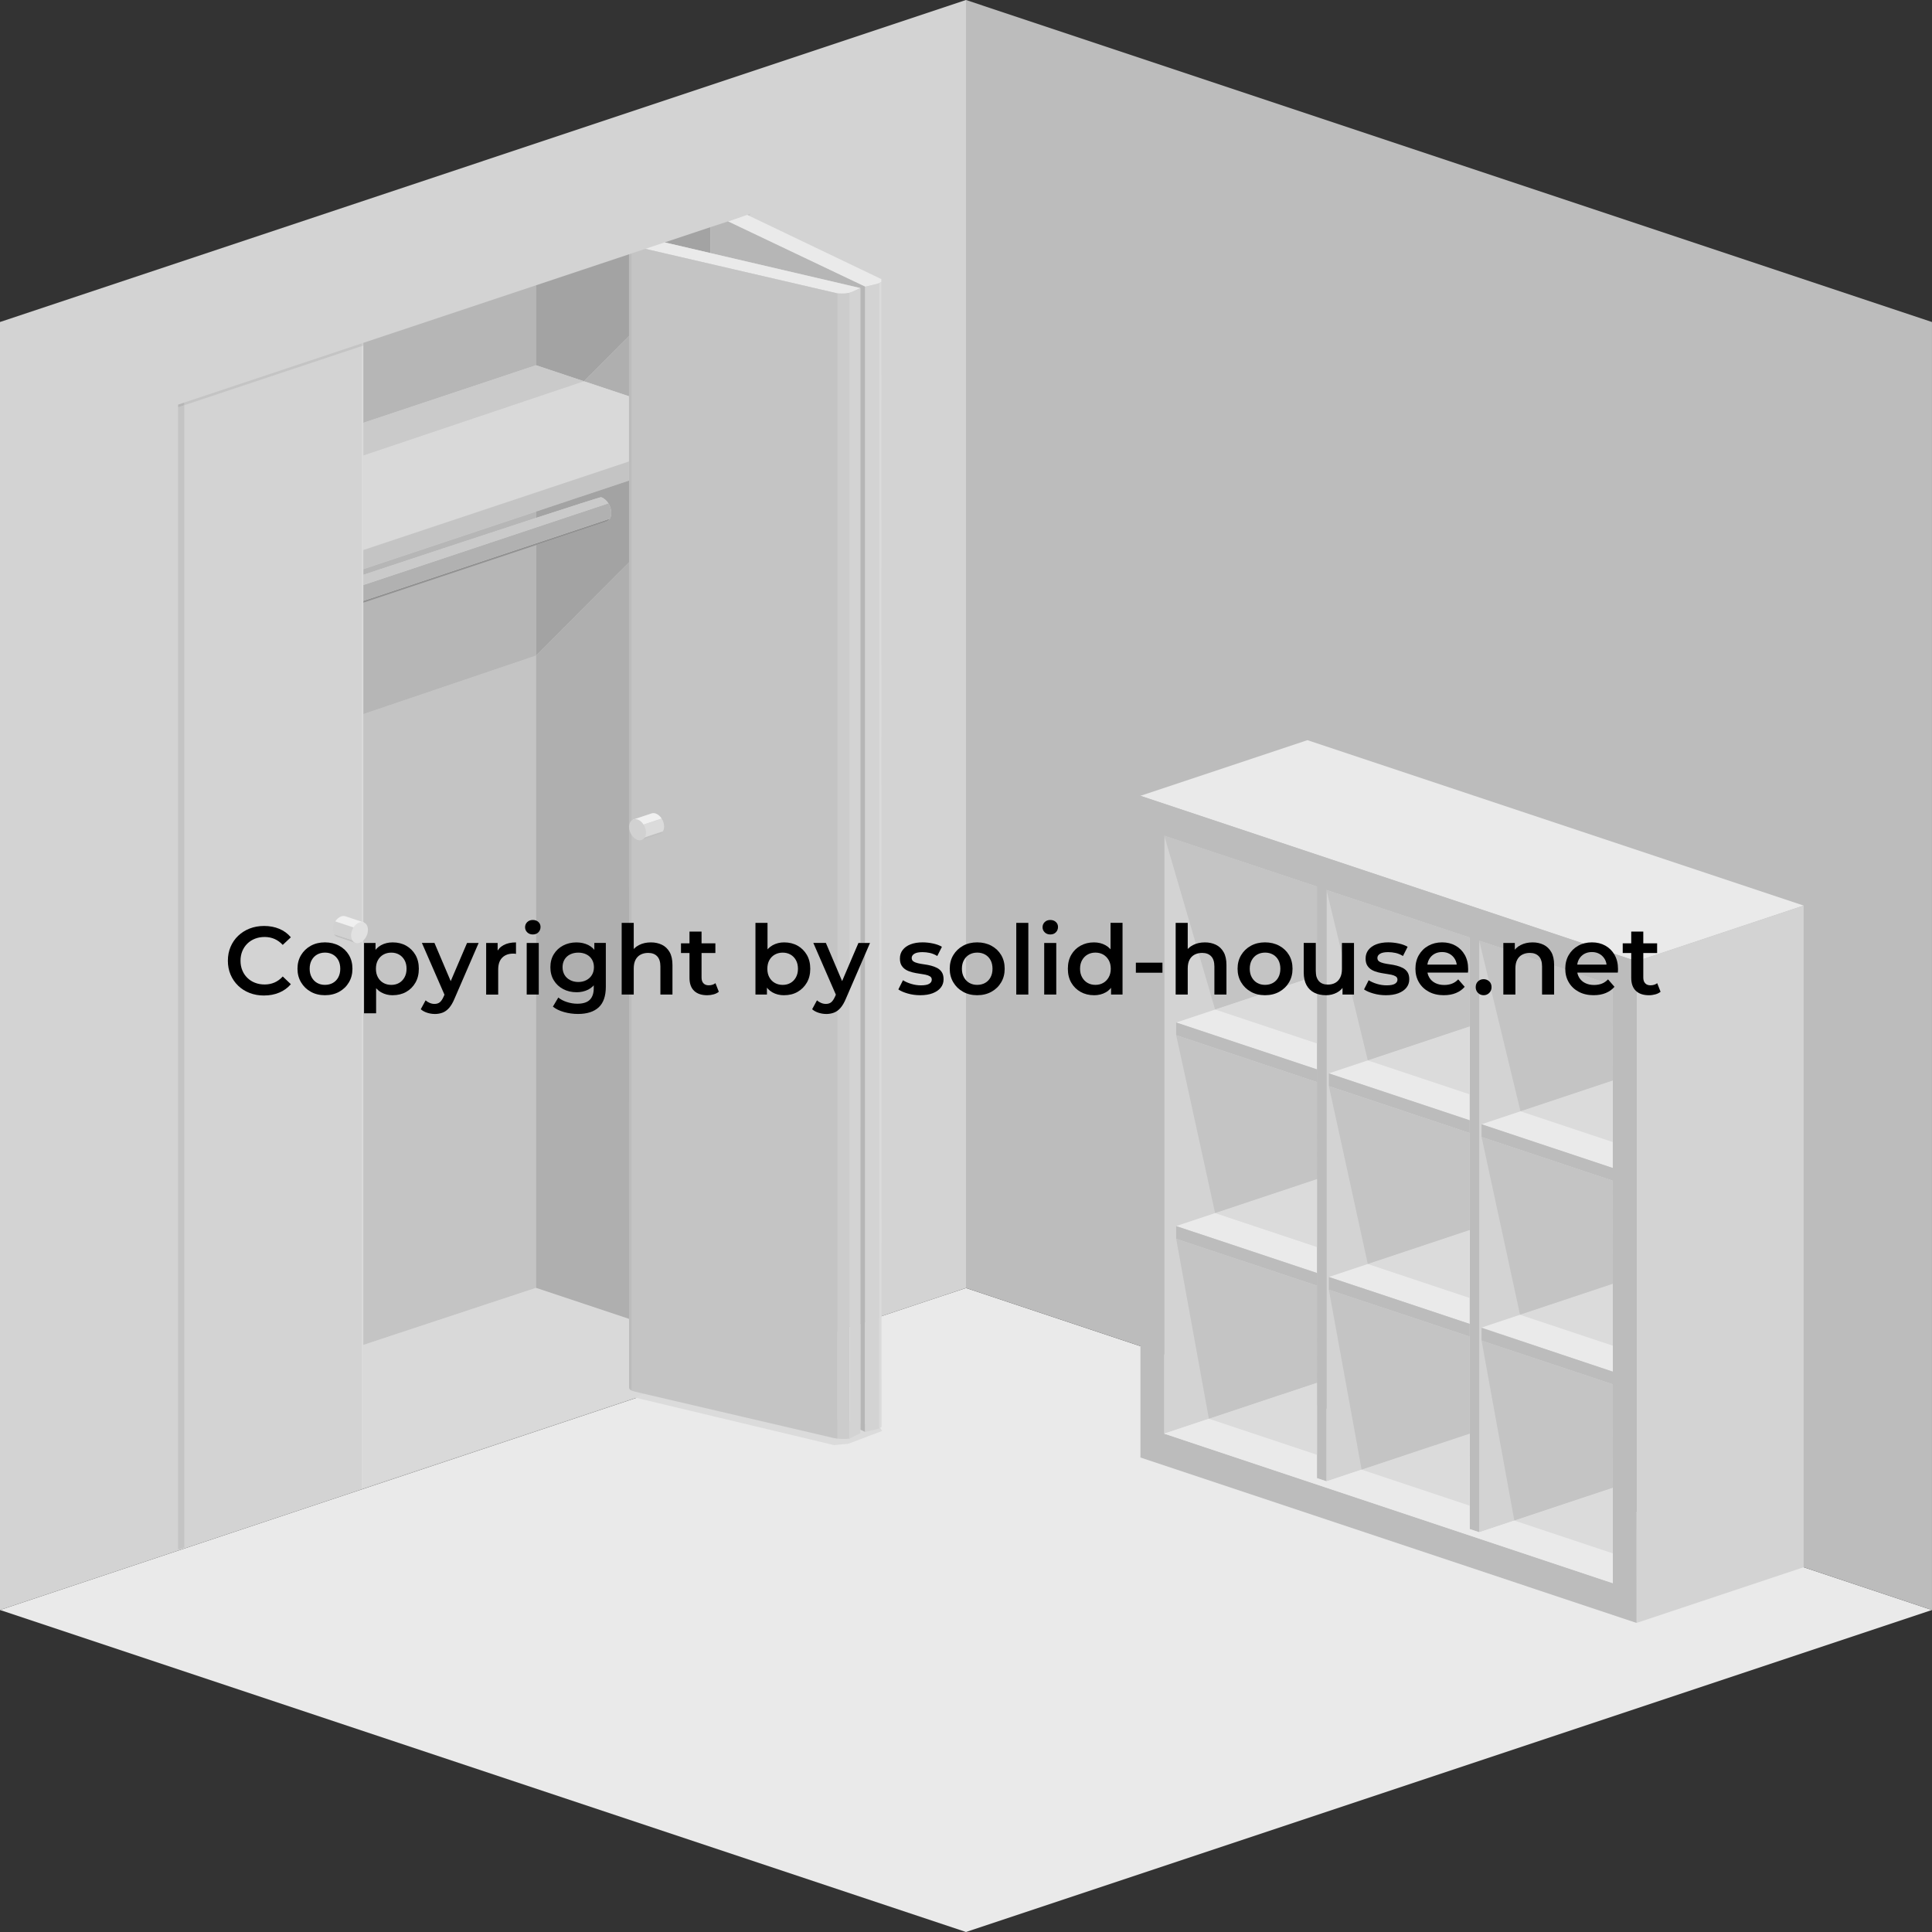 <svg xmlns="http://www.w3.org/2000/svg" viewBox="0 0 900 900"><rect x="0" y="0" width="900" height="900" fill="#333333" stroke="none"/><g id="fbace"><polygon points="899.99 750 450 900 0 749.99 450 600 899.99 750" fill="#eaeaea" stroke-width="0"></polygon></g><g id="rbace"><polygon points="899.99 750 450 600 450 0 899.99 150.01 899.99 750" fill="#bcbcbc" stroke-width="0"></polygon></g><g id="lbace"><polygon points="0 750 450 600 450 0 0 150 0 750" fill="#d3d3d3" stroke-width="0"></polygon></g><g id="opacity"><polygon points="293.66 650.52 388.5 673.18 395.14 672.57 410.93 666.6 409.61 664.55 297.65 645.14 292.74 648.99 293.66 650.52" fill="#dbdbdb" stroke-width="0"></polygon></g><g id="object"><polygon points="762.41 447.77 531.24 370.72 609.05 344.8 840.22 421.85 762.41 447.77" fill="#eaeaea" stroke-width="0"></polygon><polygon points="762.41 447.77 762.41 756.01 840.22 730.08 840.22 421.85 762.41 447.77" fill="#d3d3d3" stroke-width="0"></polygon><polygon points="689.06 438.15 689.06 713.78 751.3 693.04 751.3 458.89 689.06 438.15" fill="#d3d3d3" stroke-width="0"></polygon><polygon points="689.06 438.15 689.06 713.78 684.62 712.3 684.61 436.66 689.06 438.15" fill="#bcbcbc" stroke-width="0"></polygon><polygon points="617.93 414.59 617.93 690.07 684.62 667.85 684.61 436.66 617.93 414.59" fill="#d3d3d3" stroke-width="0"></polygon><polygon points="617.93 414.59 617.93 690.07 613.48 688.59 613.48 412.95 617.93 414.59" fill="#bcbcbc" stroke-width="0"></polygon><polygon points="542.35 389.25 542.35 667.85 613.48 644.14 613.48 412.95 542.35 389.25" fill="#d3d3d3" stroke-width="0"></polygon><path d="m531.24,370.72l.02,308.25,231.13,77.05.02-308.25-231.17-77.05Zm11.11,297.13v-278.6l208.94,69.64h0v278.6l-208.94-69.65Z" fill="#bcbcbc" stroke-width="0"></path><polygon points="690.17 523.73 751.3 503.35 751.3 544.1 690.17 523.73" fill="#eaeaea" stroke-width="0"></polygon><polygon points="619.04 500.02 684.62 478.16 684.62 521.87 619.04 500.02" fill="#eaeaea" stroke-width="0"></polygon><polygon points="547.91 476.31 613.48 454.45 613.48 498.16 547.91 476.31" fill="#eaeaea" stroke-width="0"></polygon><polygon points="690.17 618.42 751.32 598.04 751.32 639.1 690.17 618.42" fill="#eaeaea" stroke-width="0"></polygon><polygon points="619.04 594.86 684.62 573 684.62 616.72 619.04 594.86" fill="#eaeaea" stroke-width="0"></polygon><polygon points="547.91 571.15 613.48 549.29 613.48 593.01 547.91 571.15" fill="#eaeaea" stroke-width="0"></polygon><polygon points="689.06 713.78 684.62 712.3 684.62 667.85 617.93 690.07 613.48 688.59 613.48 644.14 542.35 667.85 751.3 737.49 751.3 693.04 689.06 713.78" fill="#eaeaea" stroke-width="0"></polygon><polygon points="547.91 482.24 613.51 504.09 613.51 498.16 547.91 476.31 547.91 482.24" fill="#bcbcbc" stroke-width="0"></polygon><polygon points="619.04 505.95 684.64 527.8 684.64 521.87 619.04 500.02 619.04 505.95" fill="#bcbcbc" stroke-width="0"></polygon><polygon points="690.17 529.65 755.77 551.51 755.77 545.58 690.17 523.73 690.17 529.65" fill="#bcbcbc" stroke-width="0"></polygon><polygon points="547.91 577.08 613.51 598.94 613.51 593.01 547.91 571.15 547.91 577.08" fill="#bcbcbc" stroke-width="0"></polygon><polygon points="619.04 600.79 684.64 622.65 684.64 616.72 619.04 594.86 619.04 600.79" fill="#bcbcbc" stroke-width="0"></polygon><polygon points="690.17 624.5 755.77 646.36 755.77 640.43 690.17 618.57 690.17 624.5" fill="#bcbcbc" stroke-width="0"></polygon><polygon points="331.38 117.99 331.38 117.99 400.75 134.19 400.78 616.4 400.79 616.4 400.79 134.18 331.38 117.99" fill="#d3d3d3" stroke-width="0"></polygon><polygon points="393.69 136.7 392.14 136.68 390.19 136.68 392.13 136.81 394.08 136.7 395.81 136.37 396.95 135.96 395.57 136.41 393.69 136.7" fill="#d3d3d3" stroke-width="0"></polygon><polygon points="409.61 131.91 409.61 131.86 408.19 132.36 409.61 131.91" fill="#d3d3d3" stroke-width="0"></polygon><polygon points="397.18 135.87 400.75 134.19 397.18 135.87 397.18 135.87" fill="#d3d3d3" stroke-width="0"></polygon><polygon points="169.24 693.11 300.53 649.39 300.46 649.38 169.24 693.11" fill="#eaeaea" stroke-width="0"></polygon><polygon points="274.16 124.74 249.72 132.89 271.89 125.5 274.16 124.74" fill="#bcbcbc" stroke-width="0"></polygon><polygon points="279.99 122.8 270.65 125.91 249.72 132.89 249.72 132.89 279.99 122.8" fill="#bcbcbc" stroke-width="0"></polygon><polygon points="309.63 112.91 309.65 112.92 329.92 106.16 309.63 112.91" fill="#bcbcbc" stroke-width="0"></polygon><polygon points="292.91 614.33 293.04 614.9 293.04 614.37 292.91 614.33" fill="#c4c4c4" stroke-width="0"></polygon><rect x="294.3" y="155.21" width="0" height="68.25" fill="#c4c4c4" stroke-width="0"></rect><polygon points="249.72 238.31 169.24 265.13 169.24 265.14 249.72 238.32 249.72 238.31" fill="#c4c4c4" stroke-width="0"></polygon><rect x="294.3" y="260.63" width="0" height="359.97" fill="#c4c4c4" stroke-width="0"></rect><polygon points="169.24 332.66 169.24 626.53 249.72 599.93 249.72 305.39 169.24 332.66" fill="#c4c4c4" stroke-width="0"></polygon><polygon points="295.72 648.27 294.3 647.81 293.38 647.23 293.04 646.59 293.04 614.9 292.91 614.33 249.72 599.93 169.24 626.53 169.24 693.07 169.24 693.11 300.46 649.38 295.72 648.27" fill="#d9d9d9" stroke-width="0"></polygon><polygon points="293.03 261.91 249.72 305.39 249.72 599.93 292.91 614.33 293.04 614.37 293.03 261.91" fill="#afafaf" stroke-width="0"></polygon><polygon points="272 177.59 292.99 184.59 292.99 215 292.99 223.9 249.72 238.31 249.72 238.32 293.03 223.88 293.03 156.49 272.01 177.59 272 177.59" fill="#afafaf" stroke-width="0"></polygon><polygon points="292.99 215 292.99 184.59 272 177.59 169.24 212.16 169.24 256.24 292.99 215" fill="#d9d9d9" stroke-width="0"></polygon><polygon points="292.99 223.9 292.99 215 169.24 256.24 169.24 265.13 249.72 238.31 292.99 223.9" fill="#c4c4c4" stroke-width="0"></polygon><rect x="309.65" y="112.92" width="0" height="0" fill="#c4c4c4" stroke-width="0"></rect><polygon points="330.92 105.83 339.15 103.17 348.09 100.1 348.84 100.46 349.75 99.55 330.11 106.1 330.92 105.83 330.92 105.83" fill="#c4c4c4" stroke-width="0"></polygon><polygon points="301.07 115.78 301.25 115.71 294.23 118.05 294.28 118.04 301.07 115.78" fill="#c4c4c4" stroke-width="0"></polygon><polygon points="331.38 117.99 331.06 117.92 331.38 117.99 331.38 117.99" fill="#c4c4c4" stroke-width="0"></polygon><polygon points="249.72 132.89 169.24 159.72 249.72 132.89 249.72 132.89" fill="#c4c4c4" stroke-width="0"></polygon><polygon points="279.99 122.8 293.03 118.46 293.03 118.46 274.16 124.74 271.89 125.5 279.99 122.8" fill="#c4c4c4" stroke-width="0"></polygon><polygon points="279.99 122.8 271.89 125.5 249.72 132.89 249.72 132.89 270.65 125.91 279.99 122.8" fill="#afafaf" stroke-width="0"></polygon><polygon points="330.92 105.83 330.11 106.1 329.92 106.16 309.65 112.92 309.65 112.92 309.65 112.92 330.92 105.83" fill="#afafaf" stroke-width="0"></polygon><polygon points="169.24 196.96 249.72 170.15 249.72 132.89 169.24 159.72 169.24 160.96 169.24 196.96" fill="#b6b6b6" stroke-width="0"></polygon><rect x="320.28" y="104.48" width="0" height="21.84" transform="translate(135.07 401.05) rotate(-76.85)" fill="#b6b6b6" stroke-width="0"></rect><polygon points="294.28 118.04 294.3 118.03 294.3 155.21 294.3 155.21 294.3 118.03 300.63 115.92 301.07 115.78 294.28 118.04" fill="#b6b6b6" stroke-width="0"></polygon><polygon points="293.03 118.46 279.99 122.8 293.03 118.46 293.03 118.46" fill="#b6b6b6" stroke-width="0"></polygon><polygon points="272.01 177.59 293.03 156.49 293.03 118.46 279.99 122.8 249.72 132.89 249.72 170.15 272 177.59 272.01 177.59" fill="#a3a3a3" stroke-width="0"></polygon><polygon points="272 177.59 249.72 170.15 169.24 196.96 169.24 212.16 272 177.59" fill="#cacaca" stroke-width="0"></polygon><polygon points="309.65 112.92 330.92 117.88 330.92 105.83 330.92 105.83 309.65 112.92" fill="#a3a3a3" stroke-width="0"></polygon><rect x="294.3" y="223.46" width="0" height="37.18" transform="translate(-77.18 157.17) rotate(-26.57)" fill="#b6b6b6" stroke-width="0"></rect><polygon points="249.72 253.96 169.24 280.79 169.24 332.66 249.72 305.39 249.72 253.96" fill="#b6b6b6" stroke-width="0"></polygon><polygon points="249.72 245.69 169.24 272.52 249.72 245.69 249.72 245.69" fill="#b6b6b6" stroke-width="0"></polygon><path d="m249.72,241.27v-2.95l-80.48,26.83v2.63c19.06-6.32,54.75-18.11,80.48-26.51Z" fill="#b6b6b6" stroke-width="0"></path><polygon points="249.72 245.69 249.72 245.69 283.39 234.46 281.83 234.98 249.72 245.69" fill="#a3a3a3" stroke-width="0"></polygon><path d="m249.72,241.27c17.05-5.56,29.73-9.63,30.3-9.63,0,0,.01,0,.02,0,1.32.44,2.5,1.49,3.36,2.83.26.4.48.82.67,1.26.43,1.01.68,2.11.68,3.19s-.24,1.97-.65,2.68c-.39.66-.93,1.15-1.57,1.42h0s0,0,0,0c-.14.06-.28.11-.43.14l-32.36,10.79v51.43l43.31-43.48v-38.03s-43.31,14.44-43.31,14.44v2.95Z" fill="#a3a3a3" stroke-width="0"></path><path d="m282.08,243.17c.15-.04.29-.09.43-.14h0c.64-.27,1.18-.76,1.57-1.42l-34.37,11.46-80.48,26.83v.9l80.48-26.83,32.36-10.79Z" fill="#929292" stroke-width="0"></path><path d="m284.09,241.6c.42-.71.65-1.62.65-2.68s-.25-2.18-.68-3.19c-.19-.44-.42-.87-.67-1.26l-33.67,11.22-80.48,26.83v7.37l80.48-26.83,34.37-11.46Z" fill="#b1b1b1" stroke-width="0"></path><path d="m281.83,234.98l1.56-.52c-.85-1.34-2.04-2.39-3.36-2.83,0,0,0,0-.02,0-.57,0-13.25,4.07-30.3,9.63-25.73,8.39-61.42,20.19-80.48,26.51v4.74l80.48-26.83,32.11-10.7Z" fill="#cacaca" stroke-width="0"></path><polygon points="339.15 103.17 403.03 133.56 408.19 132.36 409.61 131.86 410.53 131.33 410.58 130.02 348.84 100.46 348.09 100.1 339.15 103.17" fill="#eaeaea" stroke-width="0"></polygon><polygon points="403.04 667.06 403.04 667.06 403.04 667.06 403.04 667.06" fill="#b6b6b6" stroke-width="0"></polygon><polygon points="403.03 133.56 339.15 103.17 330.92 105.83 330.92 117.88 330.92 117.88 331.06 117.92 331.38 117.99 400.79 134.18 400.79 616.4 400.79 665.98 403.03 667.05 403.03 133.56" fill="#b6b6b6" stroke-width="0"></polygon><polygon points="410.53 131.33 409.61 131.86 409.61 131.91 409.61 131.91 409.61 665.4 410.65 664.75 410.64 613.12 410.58 130.02 410.53 131.33" fill="#dbdbdb" stroke-width="0"></polygon><polygon points="409.61 131.91 409.61 131.91 408.19 132.36 403.03 133.56 403.03 667.05 403.03 667.06 403.04 667.06 403.04 667.06 408.19 665.83 409.61 665.4 409.61 131.91" fill="#d3d3d3" stroke-width="0"></polygon><polygon points="300.63 115.92 390.19 136.68 392.14 136.68 393.69 136.7 395.57 136.41 396.95 135.96 397.18 135.87 400.75 134.19 331.38 117.99 331.06 117.92 330.92 117.88 309.65 112.92 309.65 112.92 309.63 112.91 301.25 115.71 301.07 115.78 300.63 115.92" fill="#eaeaea" stroke-width="0"></polygon><polygon points="390.19 136.68 300.63 115.92 294.3 118.03 294.3 155.21 294.3 223.46 294.3 260.63 294.3 620.6 294.3 647.81 295.72 648.27 300.46 649.38 300.53 649.39 301.29 649.57 388.42 669.9 390.19 670.19 390.19 136.68" fill="#c4c4c4" stroke-width="0"></polygon><polygon points="395.81 136.37 394.08 136.7 392.13 136.81 390.19 136.68 390.19 670.19 392.14 670.28 394.08 670.28 395.81 670.17 395.81 136.37" fill="#ccc" stroke-width="0"></polygon><polygon points="397.18 135.87 397.18 135.87 396.95 135.96 395.81 136.37 395.81 670.17 397.18 669.39 400.79 667.67 400.78 616.4 400.75 134.19 397.18 135.87" fill="#d3d3d3" stroke-width="0"></polygon><polygon points="293.03 118.46 293.03 156.49 293.03 223.88 293.03 261.91 293.04 614.37 293.04 614.9 293.04 646.59 293.38 647.23 294.3 647.81 294.3 620.6 294.3 260.63 294.3 223.46 294.3 155.21 294.3 118.03 294.28 118.04 294.23 118.05 293.03 118.45 293.03 118.46 293.03 118.46 293.03 118.46" fill="#bcbcbc" stroke-width="0"></polygon><polygon points="168.59 159.92 168.59 159.93 169.24 159.72 168.59 159.92" fill="#dbdbdb" stroke-width="0"></polygon><polygon points="169.24 332.66 169.24 280.79 169.24 279.89 169.24 272.52 169.24 267.78 169.24 265.14 169.24 265.13 169.24 256.24 169.24 212.16 169.24 196.96 169.24 160.96 168.59 161.18 168.59 693.27 169.24 693.07 169.24 626.53 169.24 332.66" fill="#dbdbdb" stroke-width="0"></polygon><polygon points="85.85 187.51 82.98 188.48 85.85 187.52 85.85 187.51" fill="#c4c4c4" stroke-width="0"></polygon><polygon points="82.98 721.83 85.85 720.86 85.85 188.77 82.98 189.73 82.98 721.83" fill="#c4c4c4" stroke-width="0"></polygon><polygon points="85.85 187.52 85.85 188.77 168.59 161.18 168.59 159.93 85.85 187.52" fill="#c4c4c4" stroke-width="0"></polygon><polygon points="169.24 159.72 168.59 159.93 168.59 161.18 169.24 160.96 169.24 159.72" fill="#ccc" stroke-width="0"></polygon><polygon points="82.98 188.48 82.98 189.73 85.85 188.77 85.85 187.52 82.98 188.48" fill="#b6b6b6" stroke-width="0"></polygon><path d="m156.94,436.36h0s0,0,0,0c.12.05.24.09.36.12l8.1,2.7.29-.66-10.06-3.35c.32.55.77.96,1.31,1.19Z" fill="silver" stroke-width="0"></path><path d="m157.52,429.66l-1.3-.43c-.21.33-.4.69-.56,1.05-.36.84-.57,1.75-.57,2.66s.2,1.64.54,2.24l10.06,3.35,2.34-5.36-10.51-3.5Z" fill="#d1d1d1" stroke-width="0"></path><path d="m161.07,426.89h0c-.6-.25-1.31-.27-2.06-.02-1.1.37-2.09,1.24-2.8,2.36l11.82,3.93,1.51-3.45-8.46-2.82Z" fill="#f0f0f0" stroke-width="0"></path><ellipse cx="167.47" cy="434.45" rx="5.17" ry="3.62" transform="translate(-297.28 406.28) rotate(-65.45)" fill="#e1e1e1" stroke-width="0"></ellipse><path d="m307.51,388.44h0s0,0,0,0c-.12.05-.24.09-.36.12l-8.1,2.7-.29-.66,10.06-3.35c-.32.55-.77.96-1.31,1.19Z" fill="silver" stroke-width="0"></path><path d="m306.93,381.74l1.3-.43c.21.33.4.69.56,1.05.36.84.57,1.75.57,2.66s-.2,1.64-.54,2.24l-10.06,3.35-2.34-5.36,10.51-3.5Z" fill="#dbdbdb" stroke-width="0"></path><path d="m303.37,378.97h0c.6-.25,1.31-.27,2.06-.02,1.1.37,2.09,1.24,2.8,2.36l-11.82,3.93-1.51-3.45,8.46-2.82Z" fill="#f0f0f0" stroke-width="0"></path><ellipse cx="296.98" cy="386.53" rx="3.62" ry="5.17" transform="translate(-133.74 158.32) rotate(-24.55)" fill="#d1d1d1" stroke-width="0"></ellipse></g><g id="opacity-2"><polygon points="705.42 708.33 751.3 723.62 751.3 693.04 705.42 708.33" fill="#dbdbdb" stroke-width="0"></polygon><polygon points="613.48 644.14 563.15 660.91 613.48 677.69 613.48 644.14" fill="#dbdbdb" stroke-width="0"></polygon><polygon points="684.62 667.85 634.29 684.62 684.62 701.4 684.62 667.85" fill="#dbdbdb" stroke-width="0"></polygon><polygon points="708.08 612.45 751.32 626.86 751.32 598.04 708.08 612.45" fill="#dbdbdb" stroke-width="0"></polygon><polygon points="637.17 588.82 684.62 604.63 684.62 573 637.17 588.82" fill="#dbdbdb" stroke-width="0"></polygon><polygon points="566.04 565.11 613.48 580.92 613.48 549.29 566.04 565.11" fill="#dbdbdb" stroke-width="0"></polygon><polygon points="708.31 517.68 751.3 532.01 751.3 503.35 708.31 517.68" fill="#dbdbdb" stroke-width="0"></polygon><polygon points="637.17 493.97 684.62 509.79 684.62 478.16 637.17 493.97" fill="#dbdbdb" stroke-width="0"></polygon><polygon points="566.04 470.26 613.48 486.08 613.48 454.45 566.04 470.26" fill="#dbdbdb" stroke-width="0"></polygon><polygon points="613.48 549.29 566.04 565.11 547.91 482.24 613.51 504.09 613.48 549.29" fill="#c4c4c4" stroke-width="0"></polygon><polygon points="613.48 454.45 566.04 470.26 542.35 389.25 613.48 412.95 613.48 454.45" fill="#c4c4c4" stroke-width="0"></polygon><polygon points="684.62 478.16 637.17 493.97 617.93 414.59 684.61 436.66 684.62 478.16" fill="#c4c4c4" stroke-width="0"></polygon><polygon points="751.3 503.35 708.31 517.68 689.06 438.15 751.29 458.89 751.3 503.35" fill="#c4c4c4" stroke-width="0"></polygon><polygon points="684.62 573 637.17 588.82 619.04 505.95 684.64 527.8 684.62 573" fill="#c4c4c4" stroke-width="0"></polygon><polygon points="751.32 598.04 708.08 612.45 690.17 529.65 751.29 550.02 751.32 598.04" fill="#c4c4c4" stroke-width="0"></polygon><polygon points="751.3 693.04 705.42 708.33 690.17 624.5 751.32 644.87 751.3 693.04" fill="#c4c4c4" stroke-width="0"></polygon><polygon points="684.62 667.85 634.29 684.62 619.04 600.79 684.64 622.65 684.62 667.85" fill="#c4c4c4" stroke-width="0"></polygon><polygon points="613.48 644.14 563.15 660.91 547.91 577.08 613.51 598.94 613.48 644.14" fill="#c4c4c4" stroke-width="0"></polygon></g><g id="copr"><path d="m122.97,463.75c-2.4,0-4.63-.4-6.68-1.19s-3.84-1.92-5.35-3.38-2.69-3.17-3.53-5.15-1.26-4.14-1.26-6.48.42-4.5,1.26-6.48c.84-1.98,2.03-3.7,3.55-5.15,1.53-1.45,3.31-2.58,5.36-3.38,2.04-.79,4.27-1.19,6.71-1.19,2.58,0,4.93.44,7.06,1.33,2.13.88,3.93,2.2,5.4,3.94l-3.78,3.55c-1.14-1.23-2.42-2.15-3.83-2.77-1.41-.61-2.94-.92-4.59-.92s-3.16.27-4.52.81c-1.37.54-2.55,1.3-3.56,2.29-1,.99-1.79,2.16-2.34,3.51s-.83,2.83-.83,4.46.28,3.11.83,4.45c.55,1.35,1.33,2.52,2.34,3.51,1.01.99,2.19,1.76,3.56,2.29,1.36.54,2.87.81,4.52.81s3.18-.31,4.59-.92,2.68-1.55,3.83-2.81l3.78,3.6c-1.47,1.71-3.27,3.02-5.4,3.91-2.13.9-4.5,1.35-7.11,1.35Z" stroke-width="0"></path><path d="m151.36,463.61c-2.46,0-4.65-.53-6.57-1.6-1.92-1.06-3.44-2.53-4.54-4.39-1.11-1.86-1.67-3.97-1.67-6.34s.55-4.52,1.67-6.37c1.11-1.84,2.62-3.29,4.54-4.34,1.92-1.05,4.11-1.58,6.57-1.58s4.7.53,6.64,1.58,3.45,2.49,4.54,4.32c1.09,1.83,1.64,3.96,1.64,6.39s-.55,4.48-1.64,6.34c-1.1,1.86-2.61,3.32-4.54,4.39s-4.15,1.6-6.64,1.6Zm0-4.82c1.38,0,2.61-.3,3.69-.9,1.08-.6,1.93-1.47,2.54-2.61.61-1.14.92-2.47.92-4s-.31-2.9-.92-4.03c-.62-1.12-1.46-1.99-2.54-2.59-1.08-.6-2.29-.9-3.64-.9s-2.6.3-3.67.9c-1.07.6-1.91,1.46-2.54,2.59-.63,1.12-.95,2.47-.95,4.03s.32,2.87.95,4c.63,1.14,1.48,2.01,2.54,2.61,1.06.6,2.27.9,3.62.9Z" stroke-width="0"></path><path d="m169.59,472.03v-32.76h5.35v5.67l-.18,6.39.45,6.39v14.31h-5.62Zm13.32-8.41c-1.95,0-3.73-.45-5.33-1.35-1.61-.9-2.88-2.26-3.82-4.07-.95-1.81-1.42-4.12-1.42-6.91s.46-5.13,1.37-6.93c.91-1.8,2.17-3.14,3.76-4.03,1.59-.88,3.41-1.33,5.44-1.33,2.37,0,4.46.51,6.28,1.53,1.81,1.02,3.25,2.45,4.32,4.27,1.06,1.83,1.6,3.99,1.6,6.48s-.53,4.66-1.6,6.5c-1.06,1.84-2.5,3.28-4.32,4.3-1.82,1.02-3.91,1.53-6.28,1.53Zm-.63-4.82c1.35,0,2.56-.3,3.62-.9,1.06-.6,1.91-1.47,2.54-2.61.63-1.14.95-2.47.95-4s-.31-2.9-.95-4.03c-.63-1.12-1.48-1.99-2.54-2.59-1.07-.6-2.27-.9-3.62-.9s-2.57.3-3.65.9c-1.08.6-1.93,1.46-2.57,2.59-.63,1.12-.94,2.47-.94,4.03s.32,2.87.94,4c.63,1.14,1.49,2.01,2.57,2.61,1.08.6,2.29.9,3.65.9Z" stroke-width="0"></path><path d="m202.44,472.34c-1.17,0-2.34-.2-3.51-.58-1.17-.39-2.15-.93-2.92-1.62l2.25-4.14c.57.51,1.21.91,1.93,1.21.72.3,1.46.45,2.21.45,1.02,0,1.84-.26,2.48-.77.63-.51,1.21-1.37,1.75-2.56l1.4-3.15.45-.67,9.09-21.24h5.4l-11.25,25.97c-.75,1.8-1.58,3.22-2.5,4.28-.92,1.05-1.94,1.78-3.06,2.21-1.12.42-2.36.63-3.71.63Zm4.95-8.19l-10.85-24.89h5.85l8.82,20.74-3.82,4.14Z" stroke-width="0"></path><path d="m226.47,463.3v-24.03h5.35v6.62l-.63-1.93c.72-1.62,1.85-2.85,3.4-3.69s3.47-1.26,5.78-1.26v5.35c-.24-.06-.47-.1-.68-.11-.21-.01-.42-.02-.63-.02-2.13,0-3.83.62-5.09,1.87-1.26,1.25-1.89,3.1-1.89,5.56v11.65h-5.62Z" stroke-width="0"></path><path d="m248.2,435.31c-1.05,0-1.91-.33-2.59-.99-.67-.66-1.01-1.45-1.01-2.38s.34-1.76,1.01-2.41c.67-.64,1.54-.97,2.59-.97s1.91.31,2.59.92c.67.62,1.01,1.39,1.01,2.32,0,.99-.33,1.82-.99,2.5-.66.68-1.53,1.01-2.61,1.01Zm-2.84,27.99v-24.03h5.62v24.03h-5.62Z" stroke-width="0"></path><path d="m268.54,462.22c-2.28,0-4.34-.49-6.19-1.46-1.84-.97-3.3-2.33-4.36-4.07-1.07-1.74-1.6-3.78-1.6-6.12s.53-4.33,1.6-6.07c1.06-1.74,2.52-3.09,4.36-4.05,1.84-.96,3.91-1.44,6.19-1.44,2.04,0,3.87.41,5.49,1.21s2.92,2.07,3.89,3.78c.97,1.71,1.46,3.9,1.46,6.57s-.49,4.87-1.46,6.59c-.98,1.73-2.27,3-3.89,3.83-1.62.82-3.45,1.24-5.49,1.24Zm.72,10.12c-2.22,0-4.39-.29-6.5-.88s-3.85-1.43-5.2-2.54l2.52-4.23c1.05.87,2.38,1.57,3.98,2.09,1.6.52,3.23.79,4.88.79,2.64,0,4.57-.61,5.8-1.82s1.85-3.04,1.85-5.47v-4.28l.45-5.45-.18-5.44v-5.85h5.36v20.39c0,4.35-1.11,7.55-3.33,9.61-2.22,2.05-5.43,3.08-9.63,3.08Zm.13-14.89c1.41,0,2.67-.29,3.78-.88,1.11-.59,1.97-1.39,2.59-2.43.61-1.04.92-2.23.92-3.58s-.31-2.54-.92-3.58c-.62-1.04-1.48-1.83-2.59-2.38-1.11-.55-2.37-.83-3.78-.83s-2.68.28-3.8.83c-1.12.56-2,1.35-2.61,2.38s-.92,2.23-.92,3.58.31,2.54.92,3.58,1.49,1.84,2.61,2.43c1.12.58,2.39.88,3.8.88Z" stroke-width="0"></path><path d="m303.23,439c1.92,0,3.64.38,5.15,1.12,1.52.75,2.71,1.9,3.58,3.44.87,1.54,1.3,3.53,1.3,5.96v13.77h-5.62v-13.05c0-2.13-.5-3.72-1.51-4.77-1-1.05-2.41-1.57-4.21-1.57-1.32,0-2.49.27-3.51.81-1.02.54-1.81,1.34-2.36,2.41-.55,1.07-.83,2.41-.83,4.03v12.15h-5.62v-33.39h5.62v15.84l-1.21-1.98c.84-1.53,2.06-2.71,3.67-3.53,1.6-.83,3.46-1.24,5.56-1.24Z" stroke-width="0"></path><path d="m317.23,443.95v-4.5h16.02v4.5h-16.02Zm12.24,19.67c-2.64,0-4.68-.68-6.12-2.05-1.44-1.37-2.16-3.38-2.16-6.05v-21.55h5.62v21.42c0,1.14.29,2.03.88,2.66.59.63,1.4.94,2.45.94,1.26,0,2.31-.33,3.15-.99l1.57,4c-.66.54-1.47.95-2.43,1.21-.96.27-1.95.41-2.97.41Z" stroke-width="0"></path><path d="m351.92,463.3v-33.39h5.62v14.94l-.45,6.39.18,6.39v5.67h-5.35Zm13.32.32c-2.04,0-3.85-.45-5.44-1.35-1.59-.9-2.84-2.26-3.76-4.07-.92-1.81-1.37-4.12-1.37-6.91s.47-5.13,1.42-6.93c.95-1.8,2.22-3.14,3.83-4.03,1.6-.88,3.38-1.33,5.33-1.33,2.37,0,4.46.51,6.28,1.53,1.81,1.02,3.25,2.45,4.32,4.27,1.06,1.83,1.6,3.99,1.6,6.48s-.53,4.65-1.6,6.48c-1.07,1.83-2.5,3.26-4.32,4.3-1.82,1.04-3.91,1.55-6.28,1.55Zm-.63-4.82c1.35,0,2.56-.3,3.62-.9,1.06-.6,1.91-1.47,2.54-2.61.63-1.14.95-2.47.95-4s-.32-2.9-.95-4.03-1.48-1.99-2.54-2.59c-1.07-.6-2.27-.9-3.62-.9s-2.56.3-3.64.9c-1.08.6-1.94,1.46-2.57,2.59s-.94,2.47-.94,4.03.31,2.87.94,4c.63,1.14,1.49,2.01,2.57,2.61,1.08.6,2.29.9,3.64.9Z" stroke-width="0"></path><path d="m384.77,472.34c-1.17,0-2.34-.2-3.51-.58-1.17-.39-2.15-.93-2.93-1.62l2.25-4.14c.57.51,1.21.91,1.94,1.21.72.3,1.46.45,2.21.45,1.02,0,1.84-.26,2.47-.77s1.21-1.37,1.75-2.56l1.4-3.15.45-.67,9.09-21.24h5.4l-11.25,25.97c-.75,1.8-1.58,3.22-2.5,4.28-.92,1.05-1.93,1.78-3.06,2.21-1.12.42-2.36.63-3.71.63Zm4.95-8.19l-10.84-24.89h5.85l8.82,20.74-3.83,4.14Z" stroke-width="0"></path><path d="m428.65,463.61c-2.01,0-3.94-.26-5.78-.79-1.84-.52-3.31-1.16-4.39-1.91l2.16-4.28c1.08.69,2.37,1.26,3.87,1.71,1.5.45,3,.67,4.5.67,1.77,0,3.05-.24,3.85-.72s1.19-1.12,1.19-1.94c0-.66-.27-1.16-.81-1.51-.54-.34-1.24-.61-2.12-.79-.87-.18-1.84-.34-2.9-.49s-2.13-.35-3.19-.61c-1.07-.26-2.03-.63-2.9-1.12-.87-.5-1.57-1.16-2.11-2s-.81-1.95-.81-3.33c0-1.53.43-2.86,1.3-3.98.87-1.12,2.09-2,3.67-2.61,1.57-.61,3.44-.92,5.6-.92,1.62,0,3.25.18,4.91.54,1.65.36,3.01.87,4.09,1.53l-2.16,4.28c-1.14-.69-2.29-1.16-3.44-1.42-1.16-.25-2.3-.38-3.44-.38-1.71,0-2.98.25-3.8.76-.83.51-1.24,1.16-1.24,1.94,0,.72.27,1.26.81,1.62.54.36,1.25.65,2.12.85.87.21,1.84.38,2.9.52s2.12.34,3.17.61c1.05.27,2.02.64,2.9,1.1.88.47,1.6,1.12,2.14,1.96s.81,1.94.81,3.29c0,1.5-.44,2.8-1.33,3.91-.88,1.11-2.14,1.97-3.76,2.59-1.62.62-3.55.92-5.8.92Z" stroke-width="0"></path><path d="m455.2,463.61c-2.46,0-4.65-.53-6.57-1.6-1.92-1.06-3.44-2.53-4.54-4.39-1.11-1.86-1.67-3.97-1.67-6.34s.55-4.52,1.67-6.37c1.11-1.84,2.62-3.29,4.54-4.34,1.92-1.05,4.11-1.58,6.57-1.58s4.7.53,6.64,1.58,3.45,2.49,4.54,4.32c1.09,1.83,1.64,3.96,1.64,6.39s-.55,4.48-1.64,6.34c-1.1,1.86-2.61,3.32-4.54,4.39s-4.15,1.6-6.64,1.6Zm0-4.82c1.38,0,2.61-.3,3.69-.9,1.08-.6,1.93-1.47,2.54-2.61.61-1.14.92-2.47.92-4s-.31-2.9-.92-4.03c-.62-1.12-1.46-1.99-2.54-2.59-1.08-.6-2.29-.9-3.64-.9s-2.6.3-3.67.9c-1.07.6-1.91,1.46-2.54,2.59-.63,1.12-.95,2.47-.95,4.03s.32,2.87.95,4c.63,1.14,1.48,2.01,2.54,2.61,1.06.6,2.27.9,3.62.9Z" stroke-width="0"></path><path d="m473.42,463.3v-33.39h5.62v33.39h-5.62Z" stroke-width="0"></path><path d="m489.26,435.31c-1.05,0-1.91-.33-2.59-.99-.67-.66-1.01-1.45-1.01-2.38s.34-1.76,1.01-2.41c.67-.64,1.54-.97,2.59-.97s1.91.31,2.59.92c.68.62,1.01,1.39,1.01,2.32,0,.99-.33,1.82-.99,2.5-.66.68-1.53,1.01-2.61,1.01Zm-2.83,27.99v-24.03h5.62v24.03h-5.62Z" stroke-width="0"></path><path d="m509.6,463.61c-2.31,0-4.39-.52-6.23-1.55-1.84-1.04-3.29-2.47-4.34-4.3-1.05-1.83-1.58-3.99-1.58-6.48s.53-4.65,1.58-6.48c1.05-1.83,2.5-3.25,4.34-4.27,1.85-1.02,3.92-1.53,6.23-1.53,2.01,0,3.81.44,5.4,1.33,1.59.89,2.85,2.23,3.78,4.03.93,1.8,1.4,4.11,1.4,6.93s-.45,5.09-1.35,6.91c-.9,1.82-2.14,3.17-3.73,4.07-1.59.9-3.42,1.35-5.49,1.35Zm.68-4.82c1.35,0,2.56-.3,3.62-.9,1.06-.6,1.92-1.47,2.57-2.61.64-1.14.97-2.47.97-4s-.32-2.9-.97-4.03c-.65-1.12-1.5-1.99-2.57-2.59-1.07-.6-2.27-.9-3.62-.9s-2.56.3-3.62.9c-1.07.6-1.92,1.46-2.56,2.59-.65,1.12-.97,2.47-.97,4.03s.32,2.87.97,4c.64,1.14,1.5,2.01,2.56,2.61,1.06.6,2.27.9,3.62.9Zm7.29,4.5v-5.67l.22-6.39-.45-6.39v-14.94h5.58v33.39h-5.36Z" stroke-width="0"></path><path d="m529.13,453.13v-4.68h12.38v4.68h-12.38Z" stroke-width="0"></path><path d="m561.3,439c1.92,0,3.64.38,5.15,1.12,1.51.75,2.71,1.9,3.58,3.44.87,1.54,1.3,3.53,1.3,5.96v13.77h-5.62v-13.05c0-2.13-.5-3.72-1.51-4.77-1.01-1.05-2.41-1.57-4.21-1.57-1.32,0-2.49.27-3.51.81-1.02.54-1.81,1.34-2.36,2.41-.56,1.07-.83,2.41-.83,4.03v12.15h-5.62v-33.39h5.62v15.84l-1.21-1.98c.84-1.53,2.06-2.71,3.67-3.53,1.6-.83,3.46-1.24,5.56-1.24Z" stroke-width="0"></path><path d="m589.29,463.61c-2.46,0-4.65-.53-6.57-1.6-1.92-1.06-3.44-2.53-4.54-4.39-1.11-1.86-1.67-3.97-1.67-6.34s.55-4.52,1.67-6.37c1.11-1.84,2.62-3.29,4.54-4.34,1.92-1.05,4.11-1.58,6.57-1.58s4.7.53,6.64,1.58,3.45,2.49,4.54,4.32c1.09,1.83,1.64,3.96,1.64,6.39s-.55,4.48-1.64,6.34c-1.1,1.86-2.61,3.32-4.54,4.39s-4.15,1.6-6.64,1.6Zm0-4.82c1.38,0,2.61-.3,3.69-.9,1.08-.6,1.93-1.47,2.54-2.61.61-1.14.92-2.47.92-4s-.31-2.9-.92-4.03c-.62-1.12-1.46-1.99-2.54-2.59-1.08-.6-2.29-.9-3.64-.9s-2.6.3-3.67.9c-1.07.6-1.91,1.46-2.54,2.59-.63,1.12-.95,2.47-.95,4.03s.32,2.87.95,4c.63,1.14,1.48,2.01,2.54,2.61,1.06.6,2.27.9,3.62.9Z" stroke-width="0"></path><path d="m617.69,463.61c-2.04,0-3.84-.38-5.4-1.15-1.56-.77-2.78-1.94-3.65-3.51-.87-1.58-1.31-3.56-1.31-5.96v-13.73h5.62v12.96c0,2.16.49,3.77,1.46,4.84.97,1.07,2.36,1.6,4.16,1.6,1.32,0,2.47-.27,3.44-.81.97-.54,1.74-1.35,2.29-2.43.55-1.08.83-2.41.83-4v-12.15h5.62v24.03h-5.35v-6.48l.94,1.98c-.81,1.56-2,2.75-3.55,3.58-1.56.83-3.27,1.24-5.13,1.24Z" stroke-width="0"></path><path d="m645.59,463.61c-2.01,0-3.94-.26-5.78-.79-1.85-.52-3.31-1.16-4.39-1.91l2.16-4.28c1.08.69,2.37,1.26,3.87,1.71,1.5.45,3,.67,4.5.67,1.77,0,3.05-.24,3.85-.72s1.19-1.12,1.19-1.94c0-.66-.27-1.16-.81-1.51-.54-.34-1.25-.61-2.12-.79s-1.84-.34-2.9-.49c-1.07-.15-2.13-.35-3.19-.61-1.07-.26-2.03-.63-2.9-1.12-.87-.5-1.58-1.16-2.11-2-.54-.84-.81-1.95-.81-3.33,0-1.53.43-2.86,1.3-3.98s2.09-2,3.67-2.61c1.57-.61,3.44-.92,5.6-.92,1.62,0,3.25.18,4.91.54,1.65.36,3.01.87,4.09,1.53l-2.16,4.28c-1.14-.69-2.29-1.16-3.44-1.42-1.16-.25-2.3-.38-3.44-.38-1.71,0-2.98.25-3.8.76-.83.51-1.24,1.16-1.24,1.94,0,.72.27,1.26.81,1.62.54.36,1.25.65,2.12.85.87.21,1.84.38,2.9.52,1.06.13,2.12.34,3.17.61,1.05.27,2.02.64,2.9,1.1.88.47,1.6,1.12,2.14,1.96.54.84.81,1.94.81,3.29,0,1.5-.44,2.8-1.33,3.91-.89,1.11-2.14,1.97-3.76,2.59-1.62.62-3.55.92-5.8.92Z" stroke-width="0"></path><path d="m672.63,463.61c-2.67,0-5-.53-7-1.6s-3.54-2.53-4.63-4.39c-1.1-1.86-1.64-3.97-1.64-6.34s.53-4.52,1.6-6.37c1.06-1.84,2.53-3.29,4.41-4.34s4.01-1.58,6.41-1.58,4.42.51,6.25,1.53,3.27,2.46,4.32,4.32c1.05,1.86,1.57,4.05,1.57,6.57,0,.24,0,.51-.02.81-.02.3-.04.59-.07.86h-20.02v-3.73h17.06l-2.21,1.17c.03-1.38-.26-2.59-.86-3.64-.6-1.05-1.42-1.88-2.45-2.48-1.04-.6-2.23-.9-3.58-.9s-2.59.3-3.62.9c-1.04.6-1.85,1.43-2.43,2.5-.59,1.07-.88,2.32-.88,3.76v.9c0,1.44.33,2.71.99,3.82.66,1.11,1.59,1.96,2.79,2.56,1.2.6,2.58.9,4.14.9,1.35,0,2.57-.21,3.65-.63s2.04-1.08,2.88-1.98l3.02,3.46c-1.08,1.26-2.44,2.23-4.07,2.9-1.64.68-3.5,1.01-5.6,1.01Z" stroke-width="0"></path><path d="m691.13,463.61c-1.02,0-1.89-.35-2.61-1.06-.72-.71-1.08-1.6-1.08-2.68,0-1.14.36-2.05,1.08-2.72.72-.67,1.59-1.01,2.61-1.01s1.89.34,2.61,1.01c.72.68,1.08,1.58,1.08,2.72,0,1.08-.36,1.97-1.08,2.68-.72.71-1.59,1.06-2.61,1.06Z" stroke-width="0"></path><path d="m713.94,439c1.92,0,3.64.38,5.15,1.12,1.51.75,2.71,1.9,3.58,3.44s1.3,3.53,1.3,5.96v13.77h-5.62v-13.05c0-2.13-.5-3.72-1.51-4.77-1.01-1.05-2.41-1.57-4.21-1.57-1.32,0-2.49.27-3.51.81s-1.81,1.34-2.36,2.41c-.56,1.07-.83,2.41-.83,4.03v12.15h-5.62v-24.03h5.35v6.48l-.94-1.98c.84-1.53,2.06-2.71,3.67-3.53s3.46-1.24,5.56-1.24Z" stroke-width="0"></path><path d="m742.43,463.61c-2.67,0-5-.53-7-1.6s-3.54-2.53-4.63-4.39c-1.1-1.86-1.64-3.97-1.64-6.34s.53-4.52,1.6-6.37c1.06-1.84,2.54-3.29,4.41-4.34,1.87-1.05,4.01-1.58,6.41-1.58s4.42.51,6.25,1.53c1.83,1.02,3.27,2.46,4.32,4.32,1.05,1.86,1.58,4.05,1.58,6.57,0,.24,0,.51-.02.81-.01.3-.04.59-.07.86h-20.03v-3.73h17.05l-2.21,1.17c.03-1.38-.25-2.59-.85-3.64-.6-1.05-1.42-1.88-2.45-2.48-1.04-.6-2.23-.9-3.58-.9s-2.59.3-3.62.9c-1.03.6-1.84,1.43-2.43,2.5-.58,1.07-.88,2.32-.88,3.76v.9c0,1.44.33,2.71.99,3.82.66,1.11,1.59,1.96,2.79,2.56,1.2.6,2.58.9,4.14.9,1.35,0,2.56-.21,3.64-.63s2.04-1.08,2.88-1.98l3.01,3.46c-1.08,1.26-2.44,2.23-4.07,2.9-1.63.68-3.5,1.01-5.6,1.01Z" stroke-width="0"></path><path d="m755.93,443.95v-4.5h16.02v4.5h-16.02Zm12.24,19.67c-2.64,0-4.68-.68-6.12-2.05-1.44-1.37-2.16-3.38-2.16-6.05v-21.55h5.62v21.42c0,1.14.29,2.03.88,2.66.58.63,1.4.94,2.45.94,1.26,0,2.31-.33,3.15-.99l1.57,4c-.66.54-1.47.95-2.43,1.21s-1.95.41-2.97.41Z" stroke-width="0"></path></g></svg>